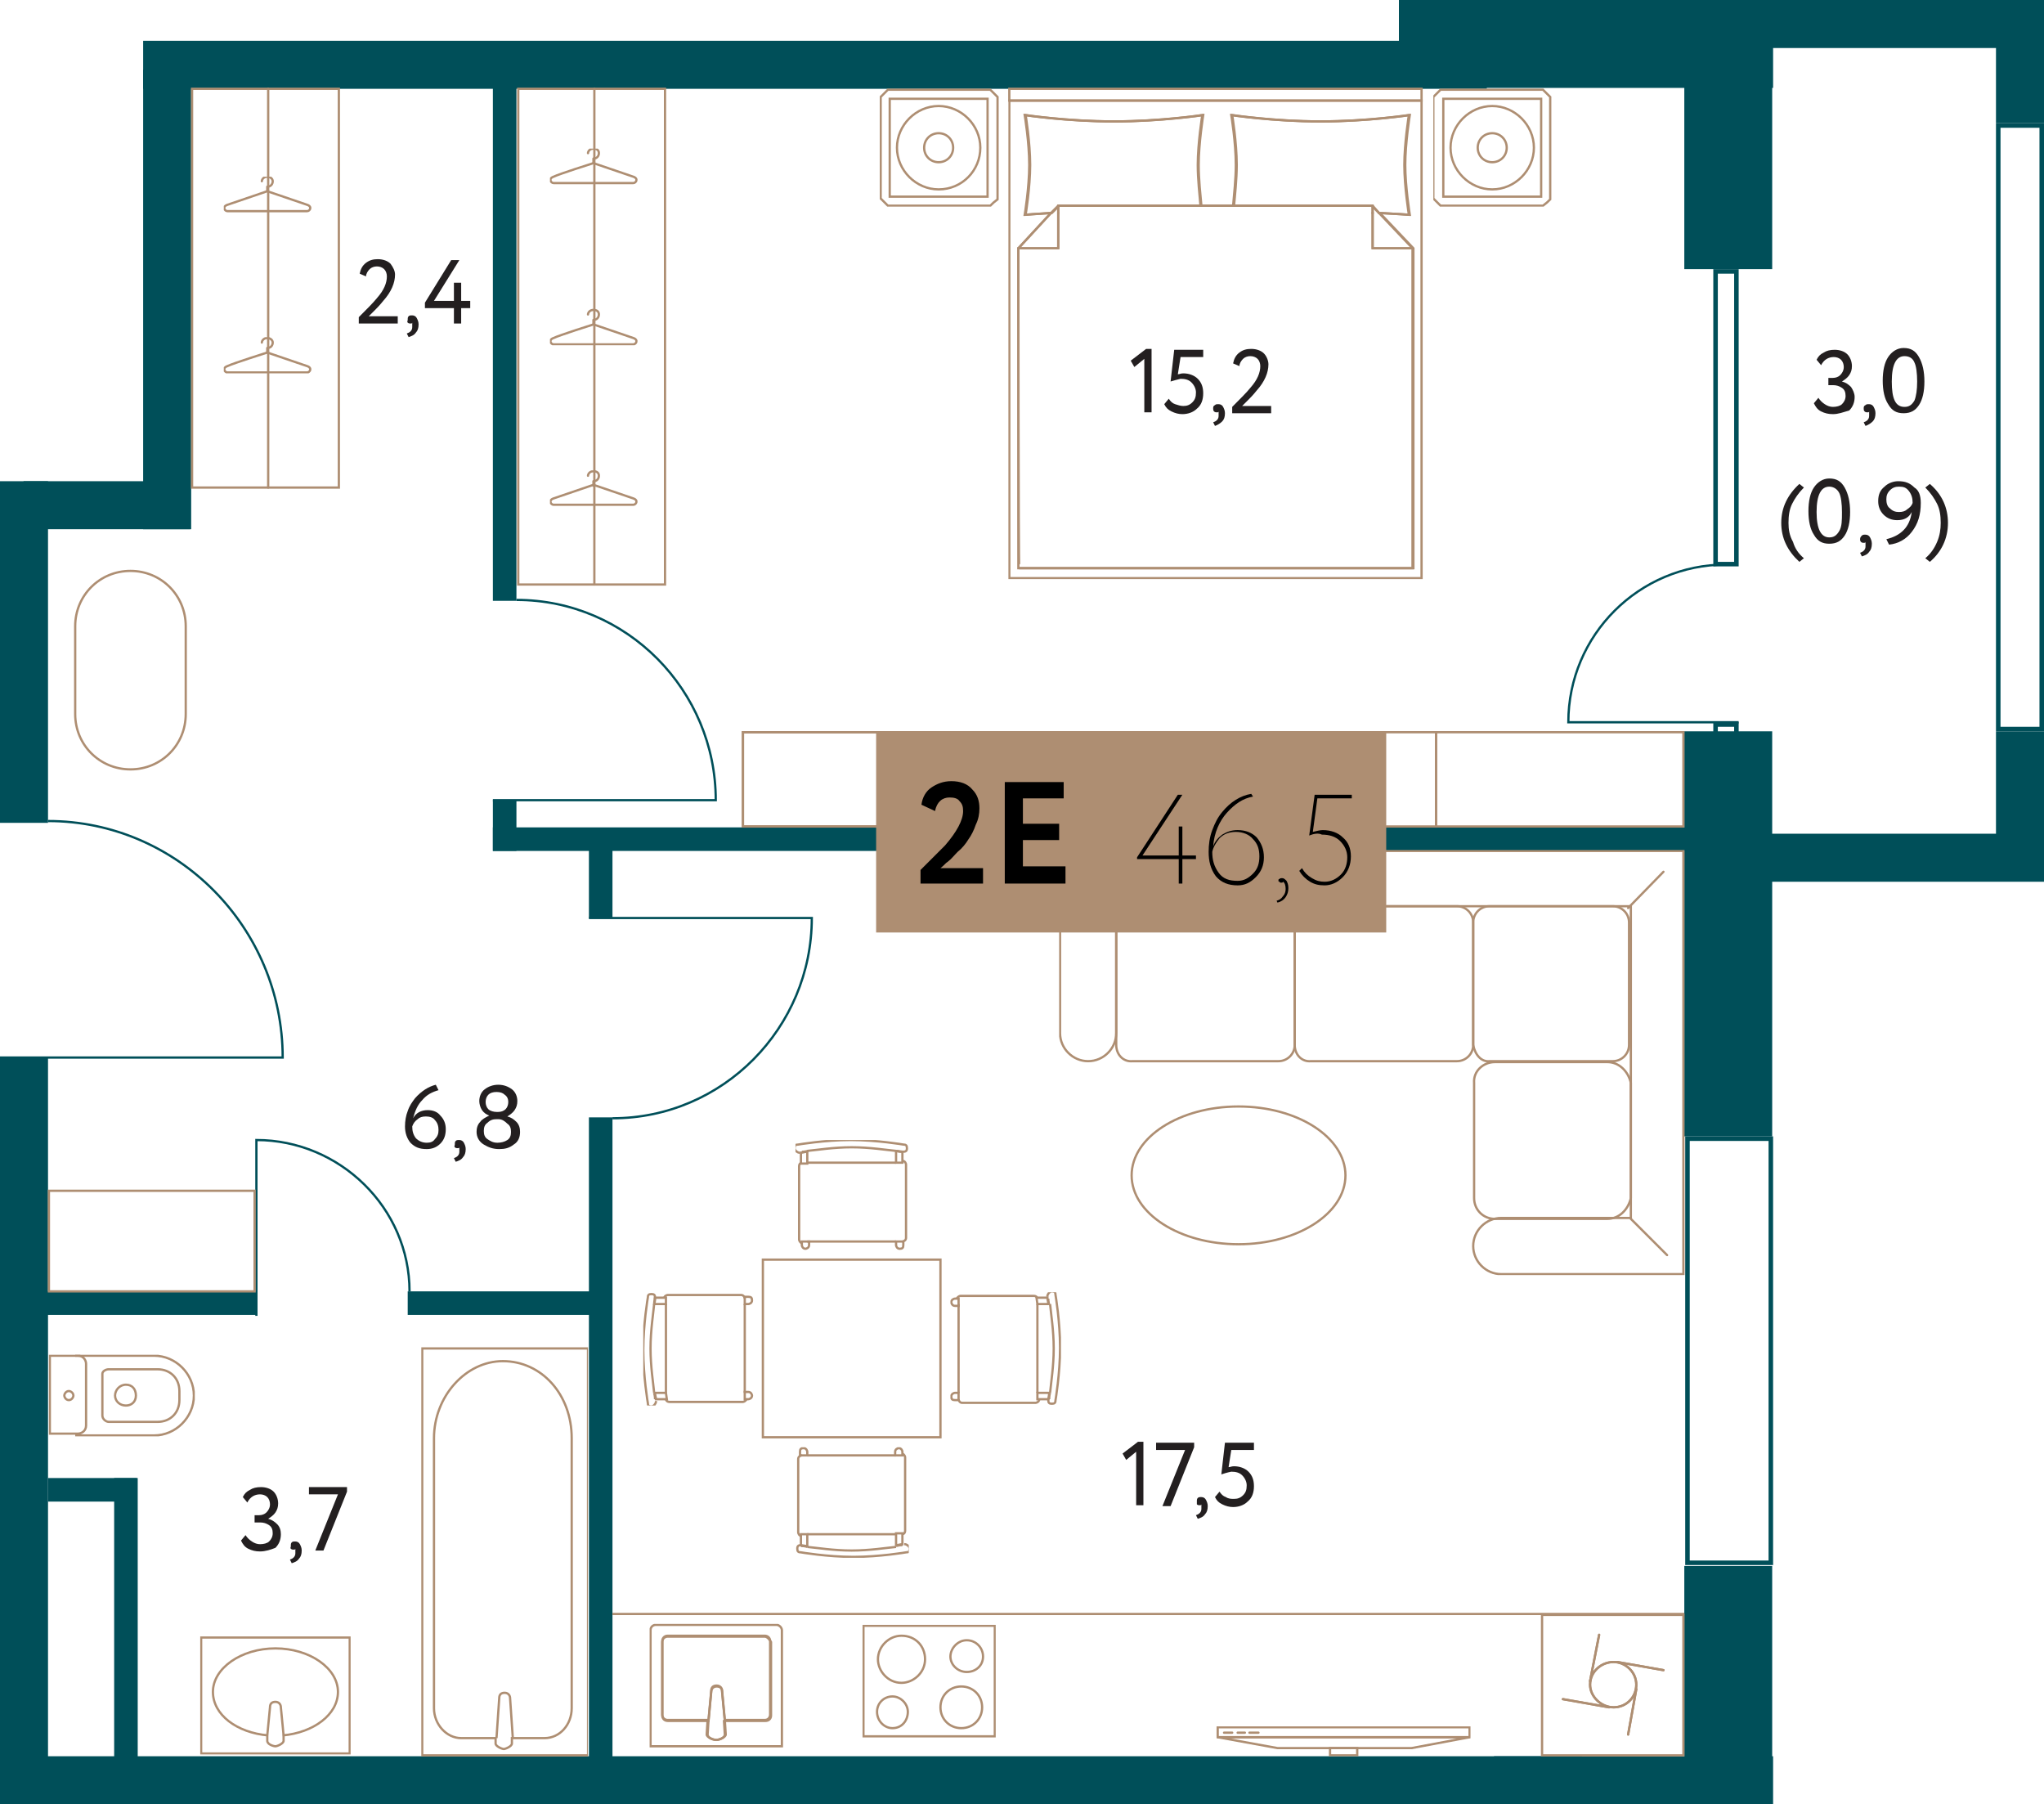 <?xml version="1.0" encoding="utf-8"?>
<!-- Generator: Adobe Illustrator 27.6.1, SVG Export Plug-In . SVG Version: 6.00 Build 0)  -->
<svg version="1.1" id="Layer_1" xmlns="http://www.w3.org/2000/svg" xmlns:xlink="http://www.w3.org/1999/xlink" x="0px" y="0px"
	 width="225.6px" height="199.1px" viewBox="0 0 225.6 199.1" enable-background="new 0 0 225.6 199.1" xml:space="preserve" style="background:#E0E0E0">
<g id="Flat">
	<polygon fill="none" points="225.6,0 225.6,97.3 195.7,97.3 195.7,199.1 0,199.1 0,53.1 15.8,53.1 15.8,4.5 154.4,4.5 154.4,0 	"/>
</g>
<g id="Other">
	<g>
		<rect x="65" y="92.6" fill="#004F59" width="2.6" height="8.7"/>
		<rect x="54.4" y="88.3" fill="#004F59" width="2.6" height="5.6"/>
		<rect x="54.4" y="91.3" fill="#004F59" width="133.4" height="2.6"/>
		<rect x="65" y="123.3" fill="#004F59" width="2.6" height="73.2"/>
		<rect x="12.6" y="163.1" fill="#004F59" width="2.6" height="31.9"/>
		<rect x="5.3" y="163.1" fill="#004F59" width="9.8" height="2.6"/>
		<rect x="45" y="142.5" fill="#004F59" width="21.7" height="2.6"/>
		<rect x="3.2" y="142.5" fill="#004F59" width="25.1" height="2.6"/>
		<rect x="54.4" y="7.9" fill="#004F59" width="2.6" height="58.4"/>
	</g>
	<g>
		<rect x="185.9" y="0" fill="#004F59" width="9.7" height="29.7"/>
		<rect x="154.4" y="0" fill="#004F59" width="41.3" height="9.7"/>
		<rect x="185.9" y="80.7" fill="#004F59" width="9.7" height="44.7"/>
		<rect x="185.9" y="172.8" fill="#004F59" width="9.7" height="26.3"/>
		<rect x="164.9" y="193.8" fill="#004F59" width="30.8" height="5.3"/>
		<rect y="193.8" fill="#004F59" width="174.6" height="5.3"/>
		<rect y="116.7" fill="#004F59" width="5.3" height="82.4"/>
		<rect y="53.1" fill="#004F59" width="5.3" height="37.7"/>
		<rect x="15.8" y="4.5" fill="#004F59" width="148.3" height="5.3"/>
		<rect x="2.6" y="53.1" fill="#004F59" width="18.4" height="5.3"/>
		<rect x="15.8" y="7.7" fill="#004F59" width="5.3" height="50.7"/>
		<rect x="187" y="92" fill="#004F59" width="38.6" height="5.3"/>
		<rect x="185.4" y="0" fill="#004F59" width="40.2" height="5.3"/>
		<rect x="220.3" y="0" fill="#004F59" width="5.3" height="13.6"/>
		<rect x="220.3" y="80.7" fill="#004F59" width="5.3" height="16"/>
	</g>
	<g>
		<g>
			<path fill="#004F59" d="M225.1,14.1v66.1h-4.3V14.1H225.1 M225.6,13.6h-5.3v67.1h5.3V13.6L225.6,13.6z"/>
		</g>
		<g>
			<path fill="#004F59" d="M195.2,125.9v46.3h-8.7v-46.3L195.2,125.9 M195.7,125.4H186v47.3h9.7V125.4L195.7,125.4z"/>
		</g>
	</g>
	<g>
		<path fill="none" stroke="#004F59" stroke-width="0.25" stroke-miterlimit="10" d="M0,116.7h31.2c0-14.3-11.6-26.1-25.9-26.1"/>
		<path fill="none" stroke="#004F59" stroke-width="0.25" stroke-miterlimit="10" d="M54.4,88.3H79c0-12.1-9.8-22.1-22-22.1"/>
		<path fill="none" stroke="#004F59" stroke-width="0.25" stroke-miterlimit="10" d="M65,101.3h24.6c0,12.1-9.8,22.1-22,22.1"/>
		<path fill="none" stroke="#004F59" stroke-width="0.25" stroke-miterlimit="10" d="M28.3,145.2v-19.4c9.2,0,16.9,7.5,16.9,16.7"/>
		<path fill="none" stroke="#004F59" stroke-width="0.25" stroke-miterlimit="10" d="M191.9,79.7h-18.8c0-9.6,7.8-17.4,17.4-17.4"/>
		<g>
			<path fill="#004F59" d="M191.4,80.2v1h-1.8v-1H191.4 M191.9,79.7h-2.8v2h2.8V79.7L191.9,79.7z"/>
		</g>
		<g>
			<path fill="#004F59" d="M191.4,30.2V62h-1.8V30.2H191.4 M191.9,29.7h-2.8v32.8h2.8V29.7L191.9,29.7z"/>
		</g>
	</g>
</g>
<g id="Objects">
	<g>
		
			<rect x="57.2" y="9.8" fill="none" stroke="#AE8E72" stroke-width="0.25" stroke-linecap="round" stroke-miterlimit="10" width="16.2" height="54.7"/>
		
			<line fill="none" stroke="#AE8E72" stroke-width="0.25" stroke-linecap="round" stroke-miterlimit="10" x1="65.6" y1="64.5" x2="65.6" y2="9.8"/>
		<g>
			<g>
				<g>
					<defs>
						<rect id="SVGID_1_" x="60.7" y="16.4" width="9.8" height="4"/>
					</defs>
					<clipPath id="SVGID_00000096755102344481930720000003516144850127734972_">
						<use xlink:href="#SVGID_1_"  overflow="visible"/>
					</clipPath>
					<g clip-path="url(#SVGID_00000096755102344481930720000003516144850127734972_)">
						<path fill="none" stroke="#AE8E72" stroke-width="0.25" stroke-linejoin="round" stroke-miterlimit="10" d="M65.5,18
							c0,0,3.8,1.3,4.4,1.5s0.3,0.7,0,0.7h-4.4h-4.4c-0.3,0-0.6-0.5,0-0.7C61.7,19.2,65.5,18,65.5,18z"/>
						
							<path fill="none" stroke="#AE8E72" stroke-width="0.25" stroke-linecap="round" stroke-linejoin="round" stroke-miterlimit="10" d="
							M64.9,16.9c0-0.2,0.2-0.5,0.6-0.5s0.6,0.2,0.6,0.5s-0.2,0.6-0.6,0.6V18"/>
					</g>
				</g>
			</g>
		</g>
		<g>
			<g>
				<g>
					<defs>
						<rect id="SVGID_00000176002963847094281410000009840054353477296279_" x="60.7" y="34.1" width="9.8" height="4"/>
					</defs>
					<clipPath id="SVGID_00000153672053677330697550000008854815775320480414_">
						<use xlink:href="#SVGID_00000176002963847094281410000009840054353477296279_"  overflow="visible"/>
					</clipPath>
					<g clip-path="url(#SVGID_00000153672053677330697550000008854815775320480414_)">
						<path fill="none" stroke="#AE8E72" stroke-width="0.25" stroke-linejoin="round" stroke-miterlimit="10" d="M65.5,35.8
							c0,0,3.8,1.3,4.4,1.5s0.3,0.7,0,0.7h-4.4h-4.4c-0.3,0-0.6-0.5,0-0.7C61.7,37,65.5,35.8,65.5,35.8z"/>
						
							<path fill="none" stroke="#AE8E72" stroke-width="0.25" stroke-linecap="round" stroke-linejoin="round" stroke-miterlimit="10" d="
							M64.9,34.7c0-0.2,0.2-0.5,0.6-0.5s0.6,0.2,0.6,0.5s-0.2,0.6-0.6,0.6v0.5"/>
					</g>
				</g>
			</g>
		</g>
		<g>
			<g>
				<g>
					<defs>
						<rect id="SVGID_00000060743586028945883610000001634211090861927845_" x="60.7" y="51.9" width="9.8" height="4"/>
					</defs>
					<clipPath id="SVGID_00000121242371095855910440000015792665368058098048_">
						<use xlink:href="#SVGID_00000060743586028945883610000001634211090861927845_"  overflow="visible"/>
					</clipPath>
					<g clip-path="url(#SVGID_00000121242371095855910440000015792665368058098048_)">
						<path fill="none" stroke="#AE8E72" stroke-width="0.25" stroke-linejoin="round" stroke-miterlimit="10" d="M65.5,53.5
							c0,0,3.8,1.3,4.4,1.5s0.3,0.7,0,0.7h-4.4h-4.4c-0.3,0-0.6-0.5,0-0.7C61.7,54.8,65.5,53.5,65.5,53.5z"/>
						
							<path fill="none" stroke="#AE8E72" stroke-width="0.25" stroke-linecap="round" stroke-linejoin="round" stroke-miterlimit="10" d="
							M64.9,52.5c0-0.2,0.2-0.5,0.6-0.5s0.6,0.2,0.6,0.5s-0.2,0.6-0.6,0.6v0.5"/>
					</g>
				</g>
			</g>
		</g>
	</g>
	<g>
		
			<rect x="21.2" y="9.8" fill="none" stroke="#AE8E72" stroke-width="0.25" stroke-linecap="round" stroke-miterlimit="10" width="16.2" height="44"/>
		
			<line fill="none" stroke="#AE8E72" stroke-width="0.25" stroke-linecap="round" stroke-miterlimit="10" x1="29.6" y1="53.8" x2="29.6" y2="9.8"/>
		<g>
			<g>
				<g>
					<defs>
						<rect id="SVGID_00000040554594359859277670000001653471436249486257_" x="24.7" y="19.5" width="9.8" height="4"/>
					</defs>
					<clipPath id="SVGID_00000079446982894993762220000017003297616854698918_">
						<use xlink:href="#SVGID_00000040554594359859277670000001653471436249486257_"  overflow="visible"/>
					</clipPath>
					<g clip-path="url(#SVGID_00000079446982894993762220000017003297616854698918_)">
						<path fill="none" stroke="#AE8E72" stroke-width="0.25" stroke-linejoin="round" stroke-miterlimit="10" d="M29.5,21.1
							c0,0,3.8,1.3,4.4,1.5c0.6,0.2,0.3,0.7,0,0.7h-4.4h-4.4c-0.3,0-0.6-0.5,0-0.7S29.5,21.1,29.5,21.1z"/>
						
							<path fill="none" stroke="#AE8E72" stroke-width="0.25" stroke-linecap="round" stroke-linejoin="round" stroke-miterlimit="10" d="
							M28.9,20c0-0.2,0.2-0.5,0.6-0.5c0.3,0,0.6,0.2,0.6,0.5s-0.2,0.6-0.6,0.6v0.5"/>
					</g>
				</g>
			</g>
		</g>
		<g>
			<g>
				<g>
					<defs>
						<rect id="SVGID_00000003825152256029800510000016947900822395958410_" x="24.7" y="37.2" width="9.8" height="4"/>
					</defs>
					<clipPath id="SVGID_00000031888867416326077000000012689636551050158505_">
						<use xlink:href="#SVGID_00000003825152256029800510000016947900822395958410_"  overflow="visible"/>
					</clipPath>
					<g clip-path="url(#SVGID_00000031888867416326077000000012689636551050158505_)">
						<path fill="none" stroke="#AE8E72" stroke-width="0.25" stroke-linejoin="round" stroke-miterlimit="10" d="M29.5,38.9
							c0,0,3.8,1.3,4.4,1.5c0.6,0.2,0.3,0.7,0,0.7h-4.4h-4.4c-0.3,0-0.6-0.5,0-0.7C25.7,40.1,29.5,38.9,29.5,38.9z"/>
						
							<path fill="none" stroke="#AE8E72" stroke-width="0.25" stroke-linecap="round" stroke-linejoin="round" stroke-miterlimit="10" d="
							M28.9,37.8c0-0.2,0.2-0.5,0.6-0.5c0.3,0,0.6,0.2,0.6,0.5s-0.2,0.6-0.6,0.6v0.5"/>
					</g>
				</g>
			</g>
		</g>
	</g>
	<g>
		<g>
			<g>
				<defs>
					<rect id="SVGID_00000181804240963950914010000007472279447211235988_" x="111.3" y="9.7" width="45.8" height="54.2"/>
				</defs>
				<clipPath id="SVGID_00000033327886938697555380000013422533578360402102_">
					<use xlink:href="#SVGID_00000181804240963950914010000007472279447211235988_"  overflow="visible"/>
				</clipPath>
				<g clip-path="url(#SVGID_00000033327886938697555380000013422533578360402102_)">
					<g>
						<path fill="none" stroke="#AE8E72" stroke-width="0.25" stroke-linecap="round" stroke-miterlimit="10" d="M156.9,63.7V11.1
							h-45.5v52.7h45.5V63.7z M112.4,27.4L112.4,27.4L112.4,27.4L112.4,27.4l3.6-3.9c-1.7,0.1-2.9,0.2-2.9,0.2s0.5-3,0.5-5.5
							s-0.5-5.5-0.5-5.5s4.6,0.7,9.8,0.7s9.8-0.7,9.8-0.7s-0.5,3.1-0.5,5.5c0,1.6,0.2,3.3,0.3,4.5h1.5h0.1h2.1
							c0.1-1.1,0.3-2.9,0.3-4.5c0-2.5-0.5-5.5-0.5-5.5s4.6,0.7,9.8,0.7s9.8-0.7,9.8-0.7s-0.5,3.1-0.5,5.5s0.5,5.5,0.5,5.5
							s-1.4-0.1-3.3-0.2l3.7,3.9l0,0l0,0l0,0v35.3h-21.7h-0.1h-21.7C112.4,62.7,112.4,27.4,112.4,27.4z"/>
						<path fill="none" stroke="#AE8E72" stroke-width="0.25" stroke-linecap="round" stroke-miterlimit="10" d="M132.6,22.7
							c-0.1-1.1-0.3-2.9-0.3-4.5c0-2.4,0.5-5.5,0.5-5.5s-4.6,0.7-9.8,0.7s-9.8-0.7-9.8-0.7s0.5,3,0.5,5.5s-0.5,5.5-0.5,5.5
							s1.2-0.1,2.9-0.2l0.8-0.8H132.6z"/>
						<path fill="none" stroke="#AE8E72" stroke-width="0.25" stroke-linecap="round" stroke-miterlimit="10" d="M152.2,23.5
							c2,0.1,3.3,0.2,3.3,0.2s-0.5-3.1-0.5-5.5s0.5-5.5,0.5-5.5s-4.6,0.7-9.8,0.7s-9.8-0.7-9.8-0.7s0.5,3,0.5,5.5
							c0,1.6-0.2,3.3-0.3,4.5h15.3L152.2,23.5z"/>
						
							<polyline fill="none" stroke="#AE8E72" stroke-width="0.25" stroke-linecap="round" stroke-linejoin="round" stroke-miterlimit="10" points="
							151.5,23.5 151.5,27.4 155.9,27.4 152.2,23.5 						"/>
						<polyline fill="none" stroke="#AE8E72" stroke-width="0.25" stroke-linecap="round" stroke-miterlimit="10" points="
							116.8,23.5 116.8,27.4 112.4,27.4 112.4,27.4 112.4,62.7 134,62.7 134.3,62.7 155.9,62.7 155.9,27.4 155.9,27.4 151.5,27.4 
							151.5,23.5 						"/>
						<polyline fill="none" stroke="#AE8E72" stroke-width="0.25" stroke-linecap="round" stroke-miterlimit="10" points="
							136.2,22.7 134.3,22.7 134,22.7 132.6,22.7 						"/>
						
							<polyline fill="none" stroke="#AE8E72" stroke-width="0.25" stroke-linecap="round" stroke-linejoin="round" stroke-miterlimit="10" points="
							116,23.5 112.4,27.4 116.8,27.4 116.8,23.5 						"/>
						<polyline fill="none" stroke="#AE8E72" stroke-width="0.25" stroke-linecap="round" stroke-miterlimit="10" points="
							132.6,22.7 116.8,22.7 116.8,23.5 						"/>
						
							<polyline fill="none" stroke="#AE8E72" stroke-width="0.25" stroke-linecap="round" stroke-linejoin="round" stroke-miterlimit="10" points="
							116.8,23.5 116.8,22.7 116,23.5 						"/>
						
							<polyline fill="none" stroke="#AE8E72" stroke-width="0.25" stroke-linecap="round" stroke-linejoin="round" stroke-miterlimit="10" points="
							152.2,23.5 151.5,22.7 151.5,23.5 						"/>
						<polyline fill="none" stroke="#AE8E72" stroke-width="0.25" stroke-linecap="round" stroke-miterlimit="10" points="
							151.5,23.5 151.5,22.7 136.2,22.7 						"/>
					</g>
					<polygon fill="none" stroke="#AE8E72" stroke-width="0.25" stroke-linecap="round" stroke-miterlimit="10" points="156.9,9.8 
						156.9,11.1 111.4,11.1 111.4,9.8 					"/>
				</g>
			</g>
		</g>
	</g>
	<g>
		<g>
			<g>
				<defs>
					<rect id="SVGID_00000070086537338537061630000000359787098170162616_" x="97.1" y="9.6" width="13.2" height="13.2"/>
				</defs>
				<clipPath id="SVGID_00000176727519986552402360000010938132885213587607_">
					<use xlink:href="#SVGID_00000070086537338537061630000000359787098170162616_"  overflow="visible"/>
				</clipPath>
				<g clip-path="url(#SVGID_00000176727519986552402360000010938132885213587607_)">
					<polygon fill="none" stroke="#AE8E72" stroke-width="0.25" stroke-linecap="round" stroke-miterlimit="10" points="109,21.7 
						98.2,21.7 98.2,10.9 109,10.9 					"/>
					<path fill="none" stroke="#AE8E72" stroke-width="0.25" stroke-linecap="round" stroke-miterlimit="10" d="M103.6,20.9
						L103.6,20.9c-2.5,0-4.6-2.1-4.6-4.6l0,0c0-2.5,2.1-4.6,4.6-4.6l0,0c2.5,0,4.6,2.1,4.6,4.6l0,0
						C108.2,18.8,106.2,20.9,103.6,20.9z"/>
					<path fill="none" stroke="#AE8E72" stroke-width="0.25" stroke-linecap="round" stroke-miterlimit="10" d="M103.6,17.9
						L103.6,17.9c-0.9,0-1.6-0.7-1.6-1.6l0,0c0-0.9,0.7-1.6,1.6-1.6l0,0c0.9,0,1.6,0.7,1.6,1.6l0,0
						C105.2,17.2,104.5,17.9,103.6,17.9z"/>
					<path fill="none" stroke="#AE8E72" stroke-width="0.25" stroke-linecap="round" stroke-miterlimit="10" d="M109.3,22.7H98
						c-0.3-0.3-0.5-0.5-0.8-0.8V10.7c0.3-0.3,0.5-0.5,0.8-0.8h11.3c0.3,0.3,0.5,0.5,0.8,0.8V22C109.7,22.3,109.6,22.4,109.3,22.7z"
						/>
				</g>
			</g>
		</g>
	</g>
	<g>
		<g>
			<g>
				<defs>
					<rect id="SVGID_00000183212696510560886430000007407520749198577301_" x="158.2" y="9.6" width="13.2" height="13.2"/>
				</defs>
				<clipPath id="SVGID_00000147905757407533861680000008821026660338469513_">
					<use xlink:href="#SVGID_00000183212696510560886430000007407520749198577301_"  overflow="visible"/>
				</clipPath>
				<g clip-path="url(#SVGID_00000147905757407533861680000008821026660338469513_)">
					<polygon fill="none" stroke="#AE8E72" stroke-width="0.25" stroke-linecap="round" stroke-miterlimit="10" points="170.1,21.7 
						159.3,21.7 159.3,10.9 170.1,10.9 					"/>
					<path fill="none" stroke="#AE8E72" stroke-width="0.25" stroke-linecap="round" stroke-miterlimit="10" d="M164.7,20.9
						L164.7,20.9c-2.5,0-4.6-2.1-4.6-4.6l0,0c0-2.5,2.1-4.6,4.6-4.6l0,0c2.5,0,4.6,2.1,4.6,4.6l0,0
						C169.3,18.8,167.2,20.9,164.7,20.9z"/>
					<path fill="none" stroke="#AE8E72" stroke-width="0.25" stroke-linecap="round" stroke-miterlimit="10" d="M164.7,17.9
						L164.7,17.9c-0.9,0-1.6-0.7-1.6-1.6l0,0c0-0.9,0.7-1.6,1.6-1.6l0,0c0.9,0,1.6,0.7,1.6,1.6l0,0
						C166.3,17.2,165.6,17.9,164.7,17.9z"/>
					<path fill="none" stroke="#AE8E72" stroke-width="0.25" stroke-linecap="round" stroke-miterlimit="10" d="M170.3,22.7H159
						c-0.3-0.3-0.5-0.5-0.8-0.8V10.7c0.3-0.3,0.5-0.5,0.8-0.8h11.3c0.3,0.3,0.5,0.5,0.8,0.8V22C170.8,22.3,170.7,22.4,170.3,22.7z"
						/>
				</g>
			</g>
		</g>
	</g>
	<g>
		<g>
			<g>
				<defs>
					<rect id="SVGID_00000040573999911625798520000013046091671458538924_" x="46.5" y="148.6" width="18.5" height="45.3"/>
				</defs>
				<clipPath id="SVGID_00000160161420750646375090000011023362395570909081_">
					<use xlink:href="#SVGID_00000040573999911625798520000013046091671458538924_"  overflow="visible"/>
				</clipPath>
				<g clip-path="url(#SVGID_00000160161420750646375090000011023362395570909081_)">
					<g>
						<path fill="none" stroke="#AE8E72" stroke-width="0.25" stroke-miterlimit="10" d="M64.9,148.8H46.6v44.9h18.3
							C64.9,193.7,64.9,148.8,64.9,148.8z M54.7,192.4v-0.6h-3.8c-1.6,0-3-1.5-3-3.3v-29.8c0-4.6,3.5-8.5,7.6-8.5l0,0
							c4.3,0,7.6,3.7,7.6,8.5v29.8c0,1.8-1.3,3.3-3,3.3h-3.6v0.6c0,0.3-0.7,0.6-0.9,0.6S54.7,192.7,54.7,192.4z"/>
						<path fill="none" stroke="#AE8E72" stroke-width="0.25" stroke-miterlimit="10" d="M56.6,191.8l-0.3-4.4
							c0-0.3-0.2-0.6-0.6-0.6s-0.6,0.2-0.6,0.6l-0.3,4.4"/>
					</g>
				</g>
			</g>
		</g>
	</g>
	<g>
		<g>
			<g>
				<defs>
					<rect id="SVGID_00000044871129595396285870000000913548596639360945_" x="5.4" y="149.5" width="16.1" height="9"/>
				</defs>
				<clipPath id="SVGID_00000146491735601369220930000016955532585405461949_">
					<use xlink:href="#SVGID_00000044871129595396285870000000913548596639360945_"  overflow="visible"/>
				</clipPath>
				<g clip-path="url(#SVGID_00000146491735601369220930000016955532585405461949_)">
					<path fill="none" stroke="#AE8E72" stroke-width="0.25" stroke-miterlimit="10" d="M8.3,149.6H17c2.4,0,4.4,2,4.4,4.4l0,0
						c0,2.4-2,4.4-4.4,4.4H8.3"/>
					<path fill="none" stroke="#AE8E72" stroke-width="0.25" stroke-miterlimit="10" d="M12,151.1h5.4c1.4,0,2.4,1,2.4,2.4v1
						c0,1.4-1,2.4-2.4,2.4H12c-0.3,0-0.7-0.3-0.7-0.7v-4.6C11.3,151.3,11.7,151.1,12,151.1z"/>
					<path fill="none" stroke="#AE8E72" stroke-width="0.25" stroke-miterlimit="10" d="M5.5,149.6h3.1c0.6,0,0.9,0.5,0.9,0.9v6.8
						c0,0.6-0.5,0.9-0.9,0.9H5.5V149.6z"/>
					<path fill="none" stroke="#AE8E72" stroke-width="0.25" stroke-miterlimit="10" d="M7.1,154c0-0.2,0.2-0.5,0.5-0.5
						c0.2,0,0.5,0.2,0.5,0.5c0,0.2-0.2,0.5-0.5,0.5S7.1,154.2,7.1,154z"/>
					<path fill="none" stroke="#AE8E72" stroke-width="0.25" stroke-miterlimit="10" d="M12.7,154c0-0.6,0.5-1.2,1.2-1.2
						s1.1,0.5,1.1,1.2s-0.5,1.1-1.1,1.1C13.2,155.1,12.7,154.6,12.7,154z"/>
				</g>
			</g>
		</g>
	</g>
	<g>
		<g>
			<g>
				<defs>
					<rect id="SVGID_00000114056421205750696310000013896491408473943998_" x="22.1" y="180.4" width="16.6" height="13.2"/>
				</defs>
				<clipPath id="SVGID_00000115494407230560357560000001785721328790087565_">
					<use xlink:href="#SVGID_00000114056421205750696310000013896491408473943998_"  overflow="visible"/>
				</clipPath>
				<g clip-path="url(#SVGID_00000115494407230560357560000001785721328790087565_)">
					<g id="Ванна_2_">
						<path fill="none" stroke="#AE8E72" stroke-width="0.25" stroke-miterlimit="10" d="M31.3,191.5v0.6c0,0.3-0.7,0.6-0.9,0.6
							s-0.9-0.2-0.9-0.6v-0.6"/>
						<path fill="none" stroke="#AE8E72" stroke-width="0.25" stroke-miterlimit="10" d="M31.3,191.5l-0.3-3.1
							c0-0.3-0.2-0.6-0.6-0.6s-0.6,0.2-0.6,0.6l-0.3,3.1"/>
						<polygon fill="none" stroke="#AE8E72" stroke-width="0.25" stroke-miterlimit="10" points="22.2,180.7 38.6,180.7 38.6,193.5 
							22.2,193.5 						"/>
						<path fill="none" stroke="#AE8E72" stroke-width="0.25" stroke-miterlimit="10" d="M31.2,191.5c3.4-0.3,6.1-2.3,6.1-4.8
							c0-2.6-3.1-4.8-6.9-4.8s-6.9,2.2-6.9,4.8c0,2.5,2.6,4.5,6.1,4.8"/>
					</g>
				</g>
			</g>
		</g>
	</g>
	<g>
		<g>
			<g>
				<defs>
					<rect id="SVGID_00000126281965682873665240000016693947965346146997_" x="71.7" y="179.2" width="14.8" height="13.7"/>
				</defs>
				<clipPath id="SVGID_00000064335652145338303510000011359166101054587551_">
					<use xlink:href="#SVGID_00000126281965682873665240000016693947965346146997_"  overflow="visible"/>
				</clipPath>
				<g clip-path="url(#SVGID_00000064335652145338303510000011359166101054587551_)">
					<g>
						<path fill="none" stroke="#AE8E72" stroke-width="0.25" stroke-miterlimit="10" d="M85.7,179.3H72.4c-0.3,0-0.6,0.2-0.6,0.6
							v12.8h14.5v-12.8C86.3,179.6,86,179.3,85.7,179.3z M85,189.2c0,0.3-0.2,0.6-0.6,0.6H80l0.1,1.6c0,0.3-0.7,0.6-1,0.6
							s-1-0.2-1-0.6l0.1-1.6h-4.5c-0.3,0-0.6-0.2-0.6-0.6v-8.1c0-0.3,0.2-0.6,0.6-0.6h10.7c0.3,0,0.6,0.2,0.6,0.6L85,189.2L85,189.2
							z"/>
						<path fill="none" stroke="#AE8E72" stroke-width="0.25" stroke-miterlimit="10" d="M84.4,180.6H73.7c-0.3,0-0.6,0.2-0.6,0.6
							v8.1c0,0.3,0.2,0.6,0.6,0.6h4.5l0.3-3.2c0-0.3,0.2-0.6,0.6-0.6s0.6,0.2,0.6,0.6l0.3,3.2h4.5c0.3,0,0.6-0.2,0.6-0.6v-8.1
							C85,181,84.7,180.6,84.4,180.6z"/>
						<path fill="none" stroke="#AE8E72" stroke-width="0.25" stroke-miterlimit="10" d="M78.1,189.8l-0.1,1.6c0,0.3,0.7,0.6,1,0.6
							s1-0.2,1-0.6l-0.1-1.6"/>
						<path fill="none" stroke="#AE8E72" stroke-width="0.25" stroke-miterlimit="10" d="M80,189.8l-0.3-3.2c0-0.3-0.2-0.6-0.6-0.6
							s-0.6,0.2-0.6,0.6l-0.3,3.2"/>
					</g>
				</g>
			</g>
		</g>
	</g>
	<g>
		<g>
			<g>
				<defs>
					<rect id="SVGID_00000006696660590637345140000006897929447893947824_" x="95.2" y="179.3" width="14.7" height="12.5"/>
				</defs>
				<clipPath id="SVGID_00000109000559505081577850000002106907965768862653_">
					<use xlink:href="#SVGID_00000006696660590637345140000006897929447893947824_"  overflow="visible"/>
				</clipPath>
				<g clip-path="url(#SVGID_00000109000559505081577850000002106907965768862653_)">
					<polygon fill="none" stroke="#AE8E72" stroke-width="0.25" stroke-miterlimit="10" points="95.3,191.6 95.3,179.4 109.8,179.4 
						109.8,191.6 					"/>
					<path fill="none" stroke="#AE8E72" stroke-width="0.25" stroke-miterlimit="10" d="M106.7,184.5c-1,0-1.8-0.8-1.8-1.7
						s0.8-1.8,1.8-1.8s1.8,0.8,1.8,1.8S107.7,184.5,106.7,184.5z"/>
					<path fill="none" stroke="#AE8E72" stroke-width="0.25" stroke-miterlimit="10" d="M106.1,190.7c-1.3,0-2.3-1-2.3-2.3
						s1-2.3,2.3-2.3s2.3,1,2.3,2.3S107.4,190.7,106.1,190.7z"/>
					<path fill="none" stroke="#AE8E72" stroke-width="0.25" stroke-miterlimit="10" d="M98.5,190.7c-0.9,0-1.7-0.8-1.7-1.8
						s0.8-1.7,1.7-1.7s1.7,0.8,1.7,1.7S99.6,190.7,98.5,190.7z"/>
					<path fill="none" stroke="#AE8E72" stroke-width="0.25" stroke-miterlimit="10" d="M99.5,185.7c-1.5,0-2.6-1.3-2.6-2.6
						c0-1.4,1.2-2.6,2.6-2.6c1.5,0,2.6,1.1,2.6,2.6C102.1,184.6,100.8,185.7,99.5,185.7z"/>
				</g>
			</g>
		</g>
	</g>
	<g>
		<g>
			<g>
				<defs>
					<rect id="SVGID_00000179637906545819152910000006658938949537631658_" x="134.1" y="190.5" width="28.2" height="3.3"/>
				</defs>
				<clipPath id="SVGID_00000020381082154829179750000001343531528660860819_">
					<use xlink:href="#SVGID_00000179637906545819152910000006658938949537631658_"  overflow="visible"/>
				</clipPath>
				<g clip-path="url(#SVGID_00000020381082154829179750000001343531528660860819_)">
					<polygon fill="none" stroke="#AE8E72" stroke-width="0.25" stroke-miterlimit="10" points="162.2,191.7 134.4,191.7 
						134.4,190.6 162.2,190.6 					"/>
					<polygon fill="none" stroke="#AE8E72" stroke-width="0.25" stroke-miterlimit="10" points="162.2,191.7 134.4,191.7 141,192.9 
						155.8,192.9 					"/>
					
						<line fill="none" stroke="#AE8E72" stroke-width="0.25" stroke-linecap="round" stroke-miterlimit="10" x1="135.1" y1="191.2" x2="136" y2="191.2"/>
					
						<line fill="none" stroke="#AE8E72" stroke-width="0.25" stroke-linecap="round" stroke-miterlimit="10" x1="136.6" y1="191.2" x2="137.4" y2="191.2"/>
					
						<line fill="none" stroke="#AE8E72" stroke-width="0.25" stroke-linecap="round" stroke-miterlimit="10" x1="137.9" y1="191.2" x2="138.9" y2="191.2"/>
					<polygon fill="none" stroke="#AE8E72" stroke-width="0.25" stroke-miterlimit="10" points="149.8,193.7 146.8,193.7 
						146.8,192.9 149.8,192.9 					"/>
				</g>
			</g>
		</g>
	</g>
	<g>
		<g>
			<g>
				<defs>
					<rect id="SVGID_00000063623310129878421800000015848059431585287839_" x="118.8" y="87.9" width="28.2" height="3.3"/>
				</defs>
				<clipPath id="SVGID_00000005983663843337589690000014906063335119370377_">
					<use xlink:href="#SVGID_00000063623310129878421800000015848059431585287839_"  overflow="visible"/>
				</clipPath>
				<g clip-path="url(#SVGID_00000005983663843337589690000014906063335119370377_)">
					<polygon fill="none" stroke="#AE8E72" stroke-width="0.25" stroke-miterlimit="10" points="146.9,89.2 119.1,89.2 119.1,88 
						146.9,88 					"/>
					<polygon fill="none" stroke="#AE8E72" stroke-width="0.25" stroke-miterlimit="10" points="146.9,89.2 119.1,89.2 125.7,90.3 
						140.5,90.3 					"/>
					
						<line fill="none" stroke="#AE8E72" stroke-width="0.25" stroke-linecap="round" stroke-miterlimit="10" x1="119.8" y1="88.6" x2="120.7" y2="88.6"/>
					
						<line fill="none" stroke="#AE8E72" stroke-width="0.25" stroke-linecap="round" stroke-miterlimit="10" x1="121.3" y1="88.6" x2="122.1" y2="88.6"/>
					
						<line fill="none" stroke="#AE8E72" stroke-width="0.25" stroke-linecap="round" stroke-miterlimit="10" x1="122.6" y1="88.6" x2="123.6" y2="88.6"/>
					<polygon fill="none" stroke="#AE8E72" stroke-width="0.25" stroke-miterlimit="10" points="134.5,91.2 131.5,91.2 131.5,90.3 
						134.5,90.3 					"/>
				</g>
			</g>
		</g>
	</g>
	<g>
		<g>
			<g>
				<defs>
					<rect id="SVGID_00000179611967075100648160000003781056739361122695_" x="116.9" y="93.8" width="69.1" height="46.9"/>
				</defs>
				<clipPath id="SVGID_00000137116213383184563240000016608352033976326058_">
					<use xlink:href="#SVGID_00000179611967075100648160000003781056739361122695_"  overflow="visible"/>
				</clipPath>
				<g clip-path="url(#SVGID_00000137116213383184563240000016608352033976326058_)">
					<path fill="none" stroke="#AE8E72" stroke-width="0.25" stroke-miterlimit="10" d="M142.9,115.3v-13.5c0-1,0.8-1.8,1.8-1.8
						h16.1c1,0,1.8,0.8,1.8,1.8v13.5c0,1-0.8,1.8-1.8,1.8h-16.1C143.7,117.2,142.9,116.4,142.9,115.3z"/>
					<path fill="none" stroke="#AE8E72" stroke-width="0.25" stroke-miterlimit="10" d="M123.2,115.3v-13.5c0-1,0.8-1.8,1.8-1.8
						h16.1c1,0,1.8,0.8,1.8,1.8v13.5c0,1-0.8,1.8-1.8,1.8H125C124,117.2,123.2,116.4,123.2,115.3z"/>
					<path fill="none" stroke="#AE8E72" stroke-width="0.25" stroke-miterlimit="10" d="M165,117.2h12.4c1.3,0,2.3,1,2.6,2.3v12.7
						c-0.3,1.3-1.3,2.3-2.6,2.3H165c-1.3,0-2.3-1-2.3-2.3v-12.7C162.6,118.2,163.7,117.2,165,117.2z"/>
					<path fill="none" stroke="#AE8E72" stroke-width="0.25" stroke-miterlimit="7" d="M184.5,93.9h-15.7h-3.1h-45.6H117v6.1v14
						c0,1.7,1.4,3.1,3.1,3.1s3.1-1.4,3.1-3.1v-14H180v34.4h-0.3h-14c-1.7,0-3.1,1.4-3.1,3.1c0,1.7,1.4,3.1,3.1,3.1h14l0,0h6.1l0,0
						V93.9H184.5z"/>
					
						<line fill="none" stroke="#AE8E72" stroke-width="0.25" stroke-linecap="round" stroke-miterlimit="10" x1="119.2" y1="96.2" x2="123.2" y2="100.2"/>
					
						<line fill="none" stroke="#AE8E72" stroke-width="0.25" stroke-linecap="round" stroke-miterlimit="10" x1="183.6" y1="96.2" x2="179.7" y2="100.2"/>
					
						<line fill="none" stroke="#AE8E72" stroke-width="0.25" stroke-linecap="round" stroke-miterlimit="10" x1="184" y1="138.5" x2="180" y2="134.5"/>
					<path fill="none" stroke="#AE8E72" stroke-width="0.25" stroke-miterlimit="10" d="M162.6,115.3v-13.5c0-1,0.8-1.8,1.8-1.8H178
						c1,0,1.8,0.8,1.8,1.8v13.5c0,1-0.8,1.8-1.8,1.8h-13.6C163.5,117.2,162.8,116.4,162.6,115.3z"/>
				</g>
			</g>
		</g>
	</g>
	<g>
		<g>
			<g>
				<defs>
					<rect id="SVGID_00000171709978870734348700000002869428648138121660_" x="71" y="142.5" width="12.2" height="12.6"/>
				</defs>
				<clipPath id="SVGID_00000117669402123116760200000007947909716198556841_">
					<use xlink:href="#SVGID_00000171709978870734348700000002869428648138121660_"  overflow="visible"/>
				</clipPath>
				<g clip-path="url(#SVGID_00000117669402123116760200000007947909716198556841_)">
					<path fill="none" stroke="#AE8E72" stroke-width="0.25" stroke-miterlimit="10" d="M73.5,143.9v-0.7l0,0h-1.2
						c0,0.1-0.1,0.4-0.1,0.7C72.2,143.9,73.5,143.9,73.5,143.9z"/>
					<path fill="none" stroke="#AE8E72" stroke-width="0.25" stroke-miterlimit="10" d="M82.2,143.9h0.4c0.1,0,0.4-0.1,0.4-0.4
						s-0.1-0.4-0.4-0.4h-0.4l0,0V143.9z"/>
					<path fill="none" stroke="#AE8E72" stroke-width="0.25" stroke-miterlimit="10" d="M82.2,154.4h0.4c0.1,0,0.4-0.1,0.4-0.4
						c0-0.1-0.1-0.4-0.4-0.4h-0.4V154.4L82.2,154.4z"/>
					<path fill="none" stroke="#AE8E72" stroke-width="0.25" stroke-miterlimit="10" d="M73.5,153.7h-1.2c0,0.3,0.1,0.5,0.1,0.7h1.2
						l0,0L73.5,153.7L73.5,153.7z"/>
					<line fill="none" stroke="#AE8E72" stroke-width="0.25" stroke-miterlimit="10" x1="73.5" y1="143.9" x2="73.5" y2="153.7"/>
					<line fill="none" stroke="#AE8E72" stroke-width="0.25" stroke-miterlimit="10" x1="82.2" y1="153.7" x2="82.2" y2="143.9"/>
					<path fill="none" stroke="#AE8E72" stroke-width="0.25" stroke-miterlimit="10" d="M73.5,154.4c0,0.1,0.1,0.3,0.4,0.3H82
						c0.1,0,0.3-0.1,0.4-0.3"/>
					<path fill="none" stroke="#AE8E72" stroke-width="0.25" stroke-miterlimit="10" d="M82.2,143.3c0-0.1-0.1-0.4-0.4-0.4h-8.1
						c-0.1,0-0.4,0.1-0.4,0.4"/>
					<path fill="none" stroke="#AE8E72" stroke-width="0.25" stroke-miterlimit="10" d="M72.3,143.3c0-0.1,0-0.1,0-0.1
						c0-0.3-0.1-0.4-0.4-0.4s-0.4,0.1-0.4,0.4c0,0-0.5,2.9-0.5,5.8s0.5,5.8,0.5,5.8c0,0.3,0.1,0.4,0.4,0.4s0.5-0.4,0.5-0.5
						c0,0,0,0,0-0.1"/>
					<path fill="none" stroke="#AE8E72" stroke-width="0.25" stroke-miterlimit="10" d="M72.2,153.7L72.2,153.7
						c-0.1-1.1-0.4-2.9-0.4-4.9s0.3-3.8,0.4-4.9l0,0"/>
					<path fill="none" stroke="#AE8E72" stroke-width="0.25" stroke-miterlimit="10" d="M72.2,143.9L72.2,143.9
						c0.1-0.3,0.1-0.5,0.1-0.7"/>
					<path fill="none" stroke="#AE8E72" stroke-width="0.25" stroke-miterlimit="10" d="M72.3,154.4c0-0.1,0-0.3-0.1-0.7l0,0"/>
				</g>
			</g>
		</g>
	</g>
	<g>
		<g>
			<g>
				<defs>
					<rect id="SVGID_00000119111627244328020580000003523081867560955527_" x="104.9" y="142.6" width="12.2" height="12.6"/>
				</defs>
				<clipPath id="SVGID_00000091707487909876691400000012665226768462346900_">
					<use xlink:href="#SVGID_00000119111627244328020580000003523081867560955527_"  overflow="visible"/>
				</clipPath>
				<g clip-path="url(#SVGID_00000091707487909876691400000012665226768462346900_)">
					<path fill="none" stroke="#AE8E72" stroke-width="0.25" stroke-miterlimit="10" d="M114.5,153.7v0.7l0,0h1.2
						c0-0.1,0.1-0.4,0.1-0.7C115.9,153.7,114.5,153.7,114.5,153.7z"/>
					<path fill="none" stroke="#AE8E72" stroke-width="0.25" stroke-miterlimit="10" d="M105.8,153.7h-0.4c-0.1,0-0.4,0.1-0.4,0.4
						s0.1,0.4,0.4,0.4h0.4l0,0V153.7z"/>
					<path fill="none" stroke="#AE8E72" stroke-width="0.25" stroke-miterlimit="10" d="M105.8,143.3h-0.4c-0.1,0-0.4,0.1-0.4,0.4
						c0,0.1,0.1,0.4,0.4,0.4h0.4V143.3L105.8,143.3z"/>
					<path fill="none" stroke="#AE8E72" stroke-width="0.25" stroke-miterlimit="10" d="M114.5,143.9h1.2c0-0.3-0.1-0.5-0.1-0.7
						h-1.2l0,0L114.5,143.9L114.5,143.9z"/>
					<line fill="none" stroke="#AE8E72" stroke-width="0.25" stroke-miterlimit="10" x1="114.5" y1="153.7" x2="114.5" y2="143.9"/>
					<line fill="none" stroke="#AE8E72" stroke-width="0.25" stroke-miterlimit="10" x1="105.8" y1="143.9" x2="105.8" y2="153.7"/>
					<path fill="none" stroke="#AE8E72" stroke-width="0.25" stroke-miterlimit="10" d="M114.5,143.3c0-0.1-0.1-0.3-0.4-0.3H106
						c-0.1,0-0.3,0.1-0.4,0.3"/>
					<path fill="none" stroke="#AE8E72" stroke-width="0.25" stroke-miterlimit="10" d="M105.8,154.4c0,0.1,0.1,0.4,0.4,0.4h8.1
						c0.1,0,0.4-0.1,0.4-0.4"/>
					<path fill="none" stroke="#AE8E72" stroke-width="0.25" stroke-miterlimit="10" d="M115.7,154.4c0,0.1,0,0.1,0,0.1
						c0,0.3,0.1,0.4,0.4,0.4s0.4-0.1,0.4-0.4c0,0,0.5-2.9,0.5-5.8s-0.5-5.8-0.5-5.8c0-0.3-0.1-0.4-0.4-0.4s-0.5,0.4-0.5,0.5
						c0,0,0,0,0,0.1"/>
					<path fill="none" stroke="#AE8E72" stroke-width="0.25" stroke-miterlimit="10" d="M115.9,143.9L115.9,143.9
						c0.1,1.1,0.4,2.9,0.4,4.9s-0.3,3.8-0.4,4.9l0,0"/>
					<path fill="none" stroke="#AE8E72" stroke-width="0.25" stroke-miterlimit="10" d="M115.9,153.7L115.9,153.7
						c-0.1,0.3-0.1,0.5-0.1,0.7"/>
					<path fill="none" stroke="#AE8E72" stroke-width="0.25" stroke-miterlimit="10" d="M115.7,143.3c0,0.1,0,0.3,0.1,0.7l0,0"/>
				</g>
			</g>
		</g>
	</g>
	<g>
		<g>
			<g>
				<defs>
					<rect id="SVGID_00000059303359921402523180000015703083210452416130_" x="87.7" y="159.7" width="12.6" height="12.2"/>
				</defs>
				<clipPath id="SVGID_00000096046321259489169730000000559789066360820667_">
					<use xlink:href="#SVGID_00000059303359921402523180000015703083210452416130_"  overflow="visible"/>
				</clipPath>
				<g clip-path="url(#SVGID_00000096046321259489169730000000559789066360820667_)">
					<path fill="none" stroke="#AE8E72" stroke-width="0.25" stroke-miterlimit="10" d="M89.1,169.3h-0.7l0,0v1.2
						c0.1,0,0.4,0.1,0.7,0.1C89.1,170.7,89.1,169.3,89.1,169.3z"/>
					<path fill="none" stroke="#AE8E72" stroke-width="0.25" stroke-miterlimit="10" d="M89.1,160.6v-0.4c0-0.1-0.1-0.4-0.4-0.4
						s-0.4,0.1-0.4,0.4v0.4l0,0H89.1z"/>
					<path fill="none" stroke="#AE8E72" stroke-width="0.25" stroke-miterlimit="10" d="M99.6,160.6v-0.4c0-0.1-0.1-0.4-0.4-0.4
						c-0.1,0-0.4,0.1-0.4,0.4v0.4H99.6L99.6,160.6z"/>
					<path fill="none" stroke="#AE8E72" stroke-width="0.25" stroke-miterlimit="10" d="M98.9,169.3v1.2c0.3,0,0.5-0.1,0.7-0.1v-1.2
						l0,0h-0.7V169.3z"/>
					<line fill="none" stroke="#AE8E72" stroke-width="0.25" stroke-miterlimit="10" x1="89.1" y1="169.3" x2="98.9" y2="169.3"/>
					<line fill="none" stroke="#AE8E72" stroke-width="0.25" stroke-miterlimit="10" x1="98.9" y1="160.6" x2="89.1" y2="160.6"/>
					<path fill="none" stroke="#AE8E72" stroke-width="0.25" stroke-miterlimit="10" d="M99.6,169.3c0.1,0,0.3-0.1,0.3-0.4v-8.1
						c0-0.1-0.1-0.3-0.3-0.4"/>
					<path fill="none" stroke="#AE8E72" stroke-width="0.25" stroke-miterlimit="10" d="M88.5,160.6c-0.1,0-0.4,0.1-0.4,0.4v8.1
						c0,0.1,0.1,0.4,0.4,0.4"/>
					<path fill="none" stroke="#AE8E72" stroke-width="0.25" stroke-miterlimit="10" d="M88.5,170.5
						C88.4,170.5,88.4,170.5,88.5,170.5c-0.4,0-0.5,0.1-0.5,0.4s0.1,0.4,0.4,0.4c0,0,2.9,0.5,5.8,0.5s5.8-0.5,5.8-0.5
						c0.3,0,0.4-0.1,0.4-0.4s-0.4-0.5-0.5-0.5c0,0,0,0-0.1,0"/>
					<path fill="none" stroke="#AE8E72" stroke-width="0.25" stroke-miterlimit="10" d="M98.9,170.7L98.9,170.7
						c-1.1,0.1-2.9,0.4-4.9,0.4s-3.8-0.3-4.9-0.4l0,0"/>
					<path fill="none" stroke="#AE8E72" stroke-width="0.25" stroke-miterlimit="10" d="M89.1,170.7L89.1,170.7
						c-0.3-0.1-0.5-0.1-0.7-0.1"/>
					<path fill="none" stroke="#AE8E72" stroke-width="0.25" stroke-miterlimit="10" d="M99.6,170.5c-0.1,0-0.3,0-0.7,0.1l0,0"/>
				</g>
			</g>
		</g>
	</g>
	<g>
		<g>
			<g>
				<defs>
					<rect id="SVGID_00000089560261373155930710000004662133660190527919_" x="87.8" y="125.8" width="12.6" height="12.2"/>
				</defs>
				<clipPath id="SVGID_00000026867328132484568590000017941204368878118808_">
					<use xlink:href="#SVGID_00000089560261373155930710000004662133660190527919_"  overflow="visible"/>
				</clipPath>
				<g clip-path="url(#SVGID_00000026867328132484568590000017941204368878118808_)">
					<path fill="none" stroke="#AE8E72" stroke-width="0.25" stroke-miterlimit="10" d="M98.9,128.3h0.7l0,0v-1.2
						c-0.1,0-0.4-0.1-0.7-0.1C98.9,127,98.9,128.3,98.9,128.3z"/>
					<path fill="none" stroke="#AE8E72" stroke-width="0.25" stroke-miterlimit="10" d="M98.9,137v0.4c0,0.1,0.1,0.4,0.4,0.4
						s0.4-0.1,0.4-0.4V137l0,0H98.9z"/>
					<path fill="none" stroke="#AE8E72" stroke-width="0.25" stroke-miterlimit="10" d="M88.5,137v0.4c0,0.1,0.1,0.4,0.4,0.4
						c0.1,0,0.4-0.1,0.4-0.4V137H88.5L88.5,137z"/>
					<path fill="none" stroke="#AE8E72" stroke-width="0.25" stroke-miterlimit="10" d="M89.1,128.3v-1.2c-0.3,0-0.5,0.1-0.7,0.1
						v1.2l0,0h0.7V128.3z"/>
					<line fill="none" stroke="#AE8E72" stroke-width="0.25" stroke-miterlimit="10" x1="98.9" y1="128.3" x2="89.1" y2="128.3"/>
					<line fill="none" stroke="#AE8E72" stroke-width="0.25" stroke-miterlimit="10" x1="89.1" y1="137" x2="98.9" y2="137"/>
					<path fill="none" stroke="#AE8E72" stroke-width="0.25" stroke-miterlimit="10" d="M88.5,128.3c-0.1,0-0.3,0.1-0.3,0.4v8.1
						c0,0.1,0.1,0.3,0.3,0.4"/>
					<path fill="none" stroke="#AE8E72" stroke-width="0.25" stroke-miterlimit="10" d="M99.6,137c0.1,0,0.4-0.1,0.4-0.4v-8.1
						c0-0.1-0.1-0.4-0.4-0.4"/>
					<path fill="none" stroke="#AE8E72" stroke-width="0.25" stroke-miterlimit="10" d="M99.6,127.1
						C99.7,127.1,99.7,127.1,99.6,127.1c0.4,0,0.5-0.1,0.5-0.4s-0.1-0.4-0.4-0.4c0,0-2.9-0.5-5.8-0.5s-5.8,0.5-5.8,0.5
						c-0.3,0-0.4,0.1-0.4,0.4s0.4,0.5,0.5,0.5c0,0,0,0,0.1,0"/>
					<path fill="none" stroke="#AE8E72" stroke-width="0.25" stroke-miterlimit="10" d="M89.1,127L89.1,127c1.1-0.1,2.9-0.4,4.9-0.4
						s3.8,0.3,4.9,0.4l0,0"/>
					<path fill="none" stroke="#AE8E72" stroke-width="0.25" stroke-miterlimit="10" d="M98.9,127L98.9,127c0.3,0.1,0.5,0.1,0.7,0.1
						"/>
					<path fill="none" stroke="#AE8E72" stroke-width="0.25" stroke-miterlimit="10" d="M88.5,127.1c0.1,0,0.3,0,0.7-0.1l0,0"/>
				</g>
			</g>
		</g>
	</g>
	
		<ellipse fill="none" stroke="#AE8E72" stroke-width="0.25" stroke-linecap="round" stroke-miterlimit="10" cx="136.7" cy="129.7" rx="11.8" ry="7.6"/>
	<path fill="none" stroke="#AE8E72" stroke-width="0.25" stroke-linecap="round" stroke-miterlimit="10" d="M14.4,84.9L14.4,84.9
		c-3.4,0-6.1-2.7-6.1-6.1v-9.7c0-3.4,2.7-6.1,6.1-6.1l0,0c3.4,0,6.1,2.7,6.1,6.1v9.7C20.5,82.2,17.8,84.9,14.4,84.9z"/>
	
		<rect x="5.4" y="131.4" fill="none" stroke="#AE8E72" stroke-width="0.25" stroke-linecap="round" stroke-miterlimit="10" width="22.7" height="11.1"/>
	
		<rect x="84.2" y="139" fill="none" stroke="#AE8E72" stroke-width="0.25" stroke-linecap="round" stroke-miterlimit="10" width="19.6" height="19.6"/>
	<line fill="none" stroke="#AE8E72" stroke-width="0.25" stroke-miterlimit="10" x1="185.9" y1="178.1" x2="67.6" y2="178.1"/>
	<rect x="82" y="80.8" fill="none" stroke="#AE8E72" stroke-width="0.25" stroke-miterlimit="10" width="27.3" height="10.4"/>
	<rect x="82" y="80.8" fill="none" stroke="#AE8E72" stroke-width="0.25" stroke-miterlimit="10" width="27.3" height="10.4"/>
	<rect x="158.5" y="80.8" fill="none" stroke="#AE8E72" stroke-width="0.25" stroke-miterlimit="10" width="27.3" height="10.4"/>
	<rect x="109.4" y="80.8" fill="none" stroke="#AE8E72" stroke-width="0.25" stroke-miterlimit="10" width="49.1" height="10.4"/>
	<g>
		<g>
			<g>
				<defs>
					<rect id="SVGID_00000105405779579783457240000007244539487488093346_" x="170.1" y="178" width="15.9" height="15.9"/>
				</defs>
				<clipPath id="SVGID_00000171710210868262652030000017701444712743435398_">
					<use xlink:href="#SVGID_00000105405779579783457240000007244539487488093346_"  overflow="visible"/>
				</clipPath>
				<g clip-path="url(#SVGID_00000171710210868262652030000017701444712743435398_)">
					
						<line fill="none" stroke="#AE8E72" stroke-width="0.25" stroke-linecap="round" stroke-miterlimit="10" x1="178.5" y1="183.4" x2="183.6" y2="184.3"/>
					
						<line fill="none" stroke="#AE8E72" stroke-width="0.25" stroke-linecap="round" stroke-miterlimit="10" x1="177.6" y1="188.4" x2="172.5" y2="187.5"/>
					
						<line fill="none" stroke="#AE8E72" stroke-width="0.25" stroke-linecap="round" stroke-miterlimit="10" x1="180.6" y1="186.4" x2="179.7" y2="191.4"/>
					
						<line fill="none" stroke="#AE8E72" stroke-width="0.25" stroke-linecap="round" stroke-miterlimit="10" x1="175.5" y1="185.5" x2="176.5" y2="180.4"/>
					<path fill="none" stroke="#AE8E72" stroke-width="0.25" stroke-linecap="round" stroke-miterlimit="10" d="M180.6,185.9
						c0,1.4-1.1,2.5-2.5,2.5s-2.6-1.2-2.6-2.5c0-1.4,1.2-2.5,2.6-2.5C179.4,183.4,180.6,184.5,180.6,185.9z"/>
					
						<line fill="none" stroke="#AE8E72" stroke-width="0.25" stroke-linecap="round" stroke-miterlimit="10" x1="178.5" y1="183.4" x2="183.6" y2="184.3"/>
					
						<line fill="none" stroke="#AE8E72" stroke-width="0.25" stroke-linecap="round" stroke-miterlimit="10" x1="177.6" y1="188.4" x2="172.5" y2="187.5"/>
					
						<line fill="none" stroke="#AE8E72" stroke-width="0.25" stroke-linecap="round" stroke-miterlimit="10" x1="180.6" y1="186.4" x2="179.7" y2="191.4"/>
					
						<line fill="none" stroke="#AE8E72" stroke-width="0.25" stroke-linecap="round" stroke-miterlimit="10" x1="175.5" y1="185.5" x2="176.5" y2="180.4"/>
					<path fill="none" stroke="#AE8E72" stroke-width="0.25" stroke-linecap="round" stroke-miterlimit="10" d="M180.6,185.9
						c0,1.4-1.1,2.5-2.5,2.5s-2.6-1.2-2.6-2.5c0-1.4,1.2-2.5,2.6-2.5C179.4,183.4,180.6,184.5,180.6,185.9z"/>
					<polygon fill="none" stroke="#AE8E72" stroke-width="0.25" stroke-linecap="round" stroke-miterlimit="10" points="
						170.2,193.7 185.8,193.7 185.8,178.2 170.2,178.2 					"/>
				</g>
			</g>
		</g>
	</g>
</g>
<g id="Squares">
	<g enable-background="new    ">
		<path fill="#231F20" d="M202.3,45.7c-0.5,0-0.9-0.1-1.3-0.3s-0.6-0.5-0.8-0.9l0.5-0.6c0.2,0.3,0.4,0.5,0.7,0.7
			c0.3,0.2,0.6,0.3,0.9,0.3c0.4,0,0.8-0.1,1-0.3s0.4-0.5,0.4-0.9s-0.1-0.7-0.4-0.9c-0.3-0.2-0.6-0.3-1-0.3h-0.5v-0.8h0.5
			c0.3,0,0.6-0.1,0.8-0.3c0.2-0.2,0.4-0.5,0.4-0.9c0-0.3-0.1-0.6-0.3-0.8c-0.2-0.2-0.5-0.3-0.8-0.3c-0.6,0-1.1,0.3-1.4,0.9l-0.5-0.6
			c0.2-0.4,0.4-0.6,0.8-0.8c0.3-0.2,0.7-0.3,1.2-0.3c0.6,0,1.1,0.2,1.4,0.5c0.3,0.3,0.5,0.8,0.5,1.3c0,0.4-0.1,0.7-0.3,1
			c-0.2,0.3-0.5,0.5-0.8,0.7v0c0.4,0.1,0.7,0.3,1,0.6c0.2,0.3,0.4,0.7,0.4,1.1c0,0.6-0.2,1.1-0.6,1.5
			C203.4,45.5,202.9,45.7,202.3,45.7z"/>
		<path fill="#231F20" d="M205.7,45.1c0-0.2,0-0.3,0.2-0.4c0.1-0.1,0.2-0.1,0.4-0.1c0.2,0,0.4,0.1,0.5,0.3c0.1,0.2,0.2,0.4,0.2,0.7
			c0,0.4-0.1,0.7-0.3,0.9s-0.5,0.4-0.8,0.5l-0.2-0.4c0.3-0.1,0.6-0.3,0.6-0.7c0-0.2,0-0.4,0-0.5c0,0.1-0.1,0.1-0.2,0.1
			c-0.1,0-0.2,0-0.3-0.1C205.7,45.3,205.7,45.2,205.7,45.1z"/>
		<path fill="#231F20" d="M212.4,42.1c0,1.1-0.2,2-0.6,2.6c-0.4,0.6-0.9,0.9-1.7,0.9c-0.8,0-1.3-0.3-1.7-1c-0.4-0.6-0.6-1.5-0.6-2.6
			c0-1.1,0.2-2,0.6-2.6c0.4-0.6,1-1,1.7-1c0.8,0,1.3,0.3,1.7,1C212.2,40.1,212.4,41,212.4,42.1z M210.2,44.9c0.5,0,0.8-0.2,1.1-0.7
			c0.2-0.5,0.3-1.2,0.3-2.1c0-0.9-0.1-1.7-0.3-2.1c-0.2-0.5-0.6-0.7-1.1-0.7c-0.9,0-1.4,0.9-1.4,2.8S209.2,44.9,210.2,44.9z"/>
	</g>
	<g enable-background="new    ">
		<path fill="#231F20" d="M199.1,61.6l-0.5,0.4c-1.3-1.2-2-2.6-2-4.3c0-1.7,0.7-3.1,2-4.3l0.5,0.4c-0.6,0.6-1,1.2-1.3,1.8
			c-0.3,0.6-0.4,1.3-0.4,2.1c0,0.7,0.1,1.4,0.5,2.1C198.1,60.5,198.5,61.1,199.1,61.6z"/>
		<path fill="#231F20" d="M204.2,56.5c0,1.1-0.2,2-0.6,2.6c-0.4,0.6-0.9,0.9-1.7,0.9c-0.8,0-1.3-0.3-1.7-1c-0.4-0.6-0.6-1.5-0.6-2.6
			c0-1.1,0.2-2,0.6-2.6c0.4-0.6,1-1,1.7-1c0.8,0,1.3,0.3,1.7,1C204,54.5,204.2,55.4,204.2,56.5z M201.9,59.3c0.5,0,0.8-0.2,1.1-0.7
			s0.3-1.2,0.3-2.1c0-0.9-0.1-1.7-0.3-2.1s-0.6-0.7-1.1-0.7c-0.9,0-1.4,0.9-1.4,2.8S201,59.3,201.9,59.3z"/>
		<path fill="#231F20" d="M205.3,59.5c0-0.2,0.1-0.3,0.2-0.4s0.2-0.1,0.4-0.1c0.2,0,0.4,0.1,0.5,0.3c0.1,0.2,0.2,0.4,0.2,0.7
			c0,0.4-0.1,0.7-0.3,0.9c-0.2,0.3-0.5,0.4-0.8,0.5l-0.2-0.4c0.3-0.1,0.6-0.3,0.6-0.7c0-0.2,0-0.4,0-0.5c0,0.1-0.1,0.1-0.2,0.1
			c-0.1,0-0.2,0-0.3-0.1S205.3,59.6,205.3,59.5z"/>
		<path fill="#231F20" d="M212,55.5c0,1.3-0.3,2.3-1,3.2c-0.6,0.8-1.5,1.3-2.5,1.4l-0.3-0.6c0.8-0.2,1.4-0.5,1.9-1s0.8-1.2,0.9-2
			c-0.3,0.6-0.8,0.9-1.6,0.9c-0.6,0-1.1-0.2-1.5-0.6c-0.4-0.4-0.6-0.9-0.6-1.5c0-0.7,0.2-1.2,0.7-1.6c0.4-0.4,1-0.6,1.5-0.6
			c0.8,0,1.3,0.2,1.8,0.7C211.8,54.1,212,54.7,212,55.5z M211.1,55.5c0-0.5-0.1-0.9-0.4-1.3c-0.3-0.4-0.6-0.5-1.1-0.5
			c-0.4,0-0.7,0.1-1,0.4c-0.3,0.3-0.4,0.6-0.4,1c0,0.4,0.1,0.8,0.4,1c0.3,0.3,0.6,0.4,1,0.4c0.4,0,0.7-0.1,0.9-0.3
			C210.8,56,211,55.8,211.1,55.5z"/>
		<path fill="#231F20" d="M213,62l-0.5-0.4c0.6-0.5,1-1.1,1.3-1.8c0.3-0.7,0.4-1.4,0.4-2.1c0-0.8-0.1-1.5-0.4-2.1
			c-0.3-0.6-0.7-1.2-1.3-1.8l0.5-0.4c1.4,1.2,2,2.7,2,4.3C215,59.4,214.3,60.9,213,62z"/>
	</g>
	<g enable-background="new    ">
		<path fill="#231F20" d="M125.2,40.5l-0.4-0.7l1.7-1.3h0.6v7h-0.8v-5.9L125.2,40.5z"/>
		<path fill="#231F20" d="M129.2,42.1l0.4-3.5h3.2v0.8h-2.5l-0.3,1.9c0.2,0,0.3-0.1,0.6-0.1c0.6,0,1.2,0.2,1.6,0.6
			c0.4,0.4,0.6,0.9,0.6,1.6c0,0.7-0.2,1.3-0.7,1.7c-0.4,0.4-1,0.6-1.6,0.6c-0.4,0-0.8-0.1-1.2-0.3c-0.4-0.2-0.6-0.4-0.8-0.8L129,44
			c0.2,0.3,0.4,0.5,0.7,0.6s0.6,0.2,0.9,0.2c0.4,0,0.7-0.1,1-0.4c0.3-0.3,0.4-0.6,0.4-1.1c0-0.4-0.2-0.8-0.5-1.1
			c-0.3-0.3-0.7-0.4-1.2-0.4C129.9,41.9,129.5,42,129.2,42.1z"/>
		<path fill="#231F20" d="M133.9,45.1c0-0.2,0-0.3,0.2-0.4c0.1-0.1,0.2-0.1,0.4-0.1c0.2,0,0.4,0.1,0.5,0.3c0.1,0.2,0.2,0.4,0.2,0.7
			c0,0.4-0.1,0.7-0.3,0.9s-0.5,0.4-0.8,0.5l-0.2-0.4c0.3-0.1,0.6-0.3,0.6-0.7c0-0.2,0-0.4,0-0.5c0,0.1-0.1,0.1-0.2,0.1
			c-0.1,0-0.2,0-0.3-0.1C133.9,45.3,133.9,45.2,133.9,45.1z"/>
		<path fill="#231F20" d="M140.3,45.6h-4.3v-0.7c0.9-0.9,1.6-1.6,2-2.1c0.8-0.9,1.1-1.7,1.1-2.4c0-0.3-0.1-0.6-0.3-0.8
			c-0.2-0.2-0.5-0.3-0.8-0.3c-0.3,0-0.6,0.1-0.8,0.3c-0.2,0.2-0.4,0.5-0.4,0.8l-0.7-0.3c0.1-0.5,0.3-0.9,0.7-1.2s0.8-0.4,1.3-0.4
			c0.6,0,1.1,0.2,1.4,0.5s0.5,0.8,0.5,1.2c0,0.9-0.4,1.9-1.3,2.9c-0.4,0.5-0.7,0.8-0.9,1c-0.2,0.2-0.4,0.4-0.7,0.7h3.2V45.6z"/>
	</g>
	<g enable-background="new    ">
		<path fill="#231F20" d="M43.9,35.7h-4.3v-0.7c0.9-0.9,1.6-1.6,2-2.1c0.8-0.9,1.1-1.7,1.1-2.4c0-0.3-0.1-0.6-0.3-0.8
			c-0.2-0.2-0.5-0.3-0.8-0.3c-0.3,0-0.6,0.1-0.8,0.3c-0.2,0.2-0.4,0.5-0.4,0.8l-0.7-0.3c0.1-0.5,0.3-0.9,0.7-1.2s0.8-0.4,1.3-0.4
			c0.6,0,1.1,0.2,1.4,0.5c0.3,0.4,0.5,0.8,0.5,1.2c0,0.9-0.4,1.9-1.3,2.9c-0.4,0.5-0.7,0.8-0.9,1c-0.2,0.2-0.4,0.4-0.7,0.7h3.2V35.7
			z"/>
		<path fill="#231F20" d="M45,35.3c0-0.2,0-0.3,0.1-0.4s0.2-0.1,0.4-0.1c0.2,0,0.4,0.1,0.5,0.3s0.2,0.4,0.2,0.7
			c0,0.4-0.1,0.7-0.3,0.9c-0.2,0.3-0.5,0.4-0.8,0.5l-0.2-0.4c0.3-0.1,0.6-0.3,0.6-0.7c0-0.2,0-0.4,0-0.5c0,0.1-0.1,0.1-0.2,0.1
			c-0.1,0-0.2,0-0.3-0.1S45,35.4,45,35.3z"/>
		<path fill="#231F20" d="M50.9,35.7h-0.8V34h-3.2v-0.6l2.9-4.7h0.9l-2.8,4.5h2.2v-2h0.8v2h1V34h-1V35.7z"/>
	</g>
	<g enable-background="new    ">
		<path fill="#231F20" d="M44.7,124.3c0-0.6,0.1-1.2,0.3-1.7c0.2-0.6,0.5-1,0.8-1.4c0.7-0.8,1.5-1.3,2.3-1.5l0.3,0.6
			c-0.7,0.2-1.3,0.5-1.8,1.1c-0.5,0.5-0.8,1.2-1,2c0.3-0.6,0.9-0.9,1.6-0.9c0.6,0,1.1,0.2,1.4,0.6c0.4,0.4,0.6,0.9,0.6,1.5
			c0,0.7-0.2,1.2-0.6,1.6c-0.4,0.4-0.9,0.6-1.5,0.6c-0.8,0-1.3-0.2-1.8-0.7C44.9,125.6,44.7,125,44.7,124.3z M45.5,124.3
			c0,0.5,0.1,0.9,0.4,1.3c0.3,0.3,0.7,0.5,1.2,0.5c0.4,0,0.7-0.1,0.9-0.4c0.3-0.3,0.4-0.6,0.4-1c0-0.4-0.1-0.8-0.4-1.1
			c-0.2-0.3-0.6-0.4-1-0.4c-0.4,0-0.7,0.1-0.9,0.3C45.8,123.7,45.6,124,45.5,124.3z"/>
		<path fill="#231F20" d="M50.2,126.3c0-0.2,0-0.3,0.1-0.4s0.2-0.1,0.4-0.1c0.2,0,0.4,0.1,0.5,0.3s0.2,0.4,0.2,0.7
			c0,0.4-0.1,0.7-0.3,0.9c-0.2,0.3-0.5,0.4-0.8,0.5l-0.2-0.4c0.3-0.1,0.6-0.3,0.6-0.7c0-0.2,0-0.4,0-0.5c0,0.1-0.1,0.1-0.2,0.1
			c-0.1,0-0.2,0-0.3-0.1S50.2,126.4,50.2,126.3z"/>
		<path fill="#231F20" d="M52.6,124.9c0-0.4,0.1-0.8,0.4-1.1c0.2-0.3,0.6-0.5,1-0.7v0c-0.3-0.1-0.6-0.3-0.8-0.6
			c-0.2-0.3-0.3-0.7-0.3-1c0-0.5,0.2-1,0.6-1.3c0.4-0.3,0.9-0.5,1.5-0.5c0.6,0,1.1,0.2,1.5,0.5c0.4,0.3,0.6,0.8,0.6,1.3
			c0,0.4-0.1,0.7-0.3,1c-0.2,0.3-0.5,0.5-0.8,0.7v0c0.4,0.1,0.7,0.3,1,0.6c0.3,0.3,0.4,0.7,0.4,1.1c0,0.6-0.2,1.1-0.7,1.4
			c-0.5,0.4-1,0.5-1.6,0.5c-0.7,0-1.2-0.2-1.7-0.5S52.6,125.5,52.6,124.9z M55,123.5h-0.2c-0.4,0-0.7,0.1-1,0.4
			c-0.3,0.2-0.4,0.5-0.4,0.9s0.1,0.7,0.4,0.9c0.3,0.2,0.6,0.4,1.1,0.4c0.4,0,0.8-0.1,1.1-0.3c0.3-0.2,0.4-0.5,0.4-0.9
			c0-0.4-0.1-0.7-0.4-0.9C55.7,123.7,55.4,123.5,55,123.5z M54.8,122.7H55c0.3,0,0.6-0.1,0.8-0.3c0.2-0.2,0.3-0.5,0.3-0.8
			c0-0.3-0.1-0.6-0.4-0.8c-0.2-0.2-0.5-0.3-0.9-0.3c-0.4,0-0.7,0.1-0.9,0.3c-0.2,0.2-0.3,0.5-0.3,0.8c0,0.3,0.1,0.6,0.3,0.8
			S54.5,122.7,54.8,122.7z"/>
	</g>
	<g enable-background="new    ">
		<path fill="#231F20" d="M124.3,161.1l-0.4-0.7l1.7-1.3h0.6v7h-0.8v-5.9L124.3,161.1z"/>
		<path fill="#231F20" d="M130.8,160h-3.2v-0.8h4.2v0.5l-2.6,6.5h-0.9L130.8,160z"/>
		<path fill="#231F20" d="M132.1,165.7c0-0.2,0-0.3,0.1-0.4c0.1-0.1,0.2-0.1,0.4-0.1c0.2,0,0.4,0.1,0.5,0.3c0.1,0.2,0.2,0.4,0.2,0.7
			c0,0.4-0.1,0.7-0.3,0.9c-0.2,0.3-0.5,0.4-0.8,0.5l-0.2-0.4c0.3-0.1,0.6-0.3,0.6-0.7c0-0.2,0-0.4,0-0.5c0,0.1-0.1,0.1-0.2,0.1
			c-0.1,0-0.2,0-0.3-0.1C132.1,165.9,132.1,165.8,132.1,165.7z"/>
		<path fill="#231F20" d="M134.8,162.7l0.4-3.5h3.2v0.8h-2.5l-0.3,1.9c0.2,0,0.3-0.1,0.6-0.1c0.6,0,1.2,0.2,1.6,0.6
			c0.4,0.4,0.6,0.9,0.6,1.6c0,0.7-0.2,1.3-0.7,1.7c-0.4,0.4-1,0.6-1.6,0.6c-0.4,0-0.8-0.1-1.2-0.3c-0.4-0.2-0.6-0.4-0.8-0.8l0.5-0.6
			c0.2,0.3,0.4,0.5,0.7,0.6c0.3,0.2,0.6,0.2,0.9,0.2c0.4,0,0.7-0.1,1-0.4c0.3-0.3,0.4-0.6,0.4-1.1c0-0.4-0.2-0.8-0.5-1.1
			c-0.3-0.3-0.7-0.4-1.2-0.4C135.4,162.5,135.1,162.6,134.8,162.7z"/>
	</g>
	<g enable-background="new    ">
		<path fill="#231F20" d="M28.7,171.2c-0.5,0-0.9-0.1-1.3-0.3c-0.4-0.2-0.6-0.5-0.8-0.9l0.5-0.6c0.2,0.3,0.4,0.5,0.7,0.7
			c0.3,0.2,0.6,0.3,0.9,0.3c0.4,0,0.8-0.1,1-0.3s0.4-0.5,0.4-0.9s-0.1-0.7-0.4-0.9c-0.3-0.2-0.6-0.3-1-0.3h-0.6v-0.8h0.5
			c0.3,0,0.6-0.1,0.8-0.3c0.2-0.2,0.4-0.5,0.4-0.9c0-0.3-0.1-0.6-0.3-0.8c-0.2-0.2-0.5-0.3-0.8-0.3c-0.6,0-1.1,0.3-1.4,0.9l-0.5-0.6
			c0.2-0.4,0.4-0.6,0.8-0.8c0.3-0.2,0.7-0.3,1.2-0.3c0.6,0,1.1,0.2,1.4,0.5s0.5,0.8,0.5,1.3c0,0.4-0.1,0.7-0.3,1
			c-0.2,0.3-0.5,0.5-0.8,0.7v0c0.4,0.1,0.7,0.3,1,0.6s0.4,0.7,0.4,1.1c0,0.6-0.2,1.1-0.6,1.5C29.9,171,29.3,171.2,28.7,171.2z"/>
		<path fill="#231F20" d="M32.1,170.6c0-0.2,0-0.3,0.1-0.4s0.2-0.1,0.4-0.1c0.2,0,0.4,0.1,0.5,0.3s0.2,0.4,0.2,0.7
			c0,0.4-0.1,0.7-0.3,0.9c-0.2,0.3-0.5,0.4-0.8,0.5l-0.2-0.4c0.3-0.1,0.6-0.3,0.6-0.7c0-0.2,0-0.4,0-0.5c0,0.1-0.1,0.1-0.2,0.1
			c-0.1,0-0.2,0-0.3-0.1S32.1,170.8,32.1,170.6z"/>
		<path fill="#231F20" d="M37.3,164.9h-3.2v-0.8h4.2v0.5l-2.6,6.5h-0.9L37.3,164.9z"/>
	</g>
</g>
<g id="Number">
	<g>
		<rect x="96.7" y="80.8" fill="#AE8E72" width="56.3" height="22.1"/>
	</g>
	<g enable-background="new    ">
		<path d="M108.6,97.5h-7V96c1.3-1.3,2.2-2.2,2.7-2.7c1.3-1.5,2-2.8,2-3.8c0-0.5-0.1-0.8-0.4-1.1c-0.2-0.3-0.6-0.4-1.1-0.4
			c-0.8,0-1.4,0.5-1.6,1.5l-1.5-0.7c0.1-0.8,0.5-1.5,1.1-1.9s1.3-0.7,2.2-0.7c1,0,1.8,0.3,2.3,0.9c0.6,0.6,0.8,1.3,0.8,2.1
			c0,0.6-0.1,1.2-0.4,1.8c-0.2,0.6-0.5,1.2-0.8,1.6c-0.3,0.5-0.7,1-1.2,1.4c-0.4,0.4-0.7,0.8-1.1,1.1c-0.2,0.1-0.4,0.4-0.8,0.7h4.7
			V97.5z"/>
		<path d="M117.5,97.5h-6.6V86.3h6.5v1.8h-4.5v2.8h4v1.8h-4v2.9h4.7V97.5z"/>
	</g>
	<g enable-background="new    ">
		<path d="M130.5,97.5h-0.4v-2.7h-4.6v-0.2l4.5-6.9h0.5l-4.4,6.7h4v-3.2h0.4v3.2h1.5v0.4h-1.5V97.5z"/>
		<path d="M133.4,94c0-0.8,0.1-1.6,0.4-2.4c0.3-0.8,0.6-1.4,1.1-2c0.9-1.1,2-1.8,3.2-2l0.2,0.3c-1.1,0.2-2,0.8-2.9,1.8
			c-0.8,0.9-1.4,2.2-1.5,3.7c0.2-0.6,0.6-1,1-1.3c0.5-0.3,1-0.5,1.7-0.5c0.9,0,1.6,0.3,2.1,0.8c0.5,0.6,0.8,1.3,0.8,2.2
			c0,0.9-0.3,1.6-0.9,2.2c-0.6,0.6-1.2,0.9-2,0.9c-1,0-1.8-0.3-2.4-1C133.6,95.9,133.4,95,133.4,94z M133.8,94
			c0,0.9,0.2,1.6,0.7,2.3s1.2,0.9,2.1,0.9c0.7,0,1.2-0.3,1.7-0.8c0.5-0.5,0.7-1.1,0.7-1.9c0-0.8-0.2-1.4-0.7-1.9
			c-0.4-0.5-1.1-0.8-1.9-0.8c-0.7,0-1.3,0.2-1.8,0.7C134.2,93,133.9,93.5,133.8,94z"/>
		<path d="M141.1,97.2c0-0.1,0-0.2,0.1-0.2c0.1-0.1,0.2-0.1,0.3-0.1c0.2,0,0.3,0.1,0.5,0.3c0.1,0.2,0.2,0.4,0.2,0.8
			c0,0.4-0.1,0.7-0.3,1c-0.2,0.3-0.5,0.5-0.9,0.6l-0.1-0.2c0.3-0.1,0.5-0.2,0.7-0.5c0.2-0.2,0.3-0.5,0.3-0.8c0-0.4-0.1-0.7-0.3-0.8
			c0,0.1-0.1,0.1-0.2,0.1c-0.1,0-0.1,0-0.2-0.1S141.1,97.3,141.1,97.2z"/>
		<path d="M144.5,92.2l0.6-4.5h4.1v0.4h-3.8l-0.5,3.7c0.4-0.1,0.8-0.2,1.1-0.2c0.9,0,1.7,0.3,2.2,0.8c0.6,0.5,0.9,1.2,0.9,2.1
			c0,0.9-0.3,1.7-0.9,2.3c-0.6,0.6-1.3,0.9-2,0.9c-0.6,0-1.1-0.1-1.6-0.4s-0.9-0.7-1.2-1.2l0.3-0.3c0.3,0.5,0.6,0.8,1.1,1.1
			c0.5,0.3,0.9,0.4,1.4,0.4c0.7,0,1.3-0.3,1.8-0.8c0.5-0.5,0.7-1.2,0.7-1.9c0-0.7-0.3-1.3-0.8-1.8c-0.5-0.5-1.2-0.7-2-0.7
			C145.5,91.9,145,92,144.5,92.2z"/>
	</g>
</g>
</svg>
